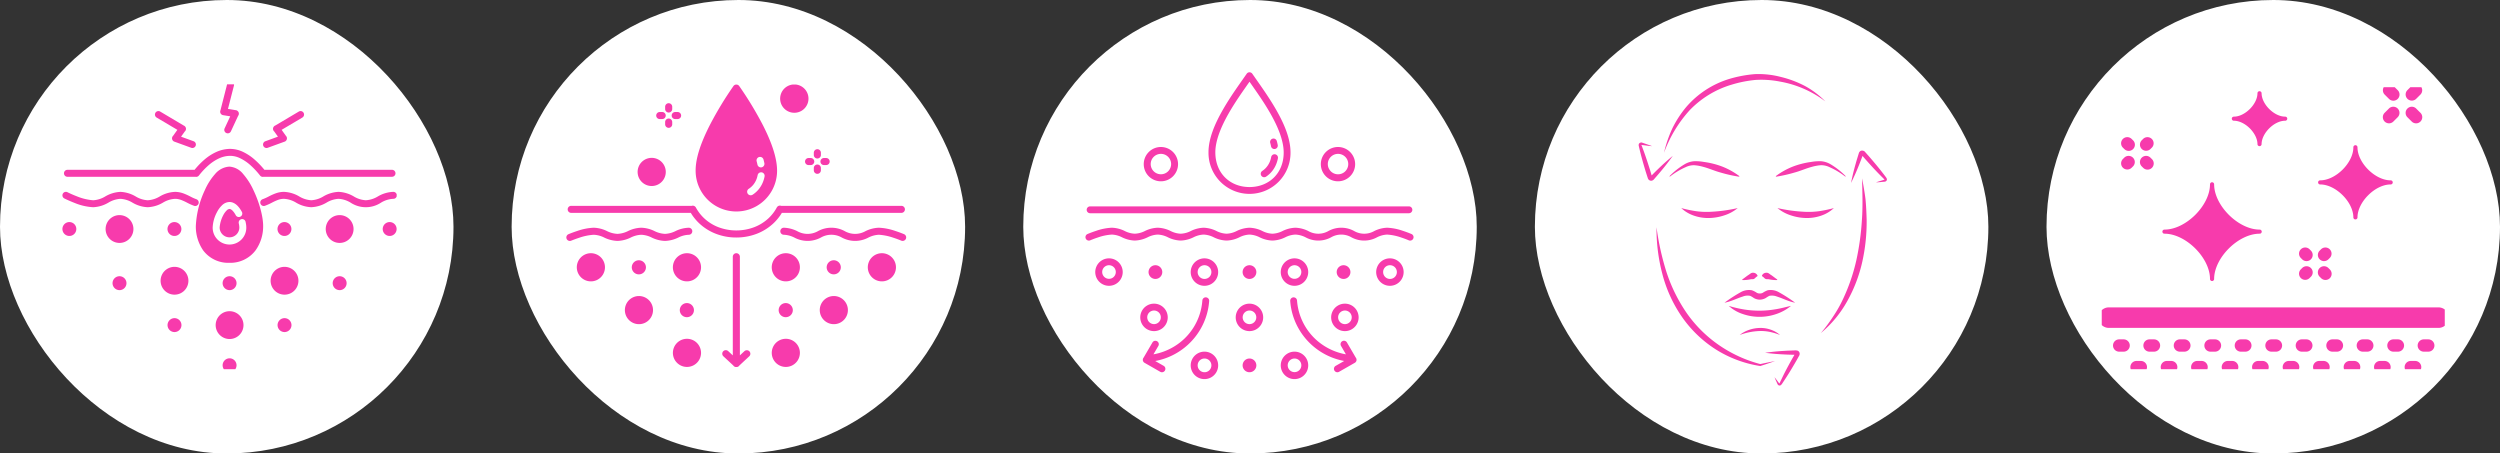 <?xml version="1.0" encoding="UTF-8"?> <svg xmlns="http://www.w3.org/2000/svg" xmlns:xlink="http://www.w3.org/1999/xlink" width="860" height="156" viewBox="0 0 860 156"><rect x="0" y="0" width="860" height="156" fill="#333333" stroke="none"/><defs><clipPath id="clip-path"><rect id="Rectangle_3655" data-name="Rectangle 3655" width="117" height="98" transform="translate(-0.161 0.5)" fill="#f73bac"></rect></clipPath><clipPath id="clip-path-2"><path id="Path_6470" data-name="Path 6470" d="M1,2H116.261V102.485H1ZM1,2" transform="translate(-1 -2)" fill="#f73bac"></path></clipPath><clipPath id="clip-path-3"><rect id="Rectangle_3657" data-name="Rectangle 3657" width="118" height="99" transform="translate(0.196)" fill="#f73bac"></rect></clipPath><clipPath id="clip-path-4"><path id="Path_6494" data-name="Path 6494" d="M2,2.836H119.133v97.178H2Zm0,0" transform="translate(-2 -2.836)" fill="#f73bac"></path></clipPath><clipPath id="clip-path-5"><rect id="Rectangle_3659" data-name="Rectangle 3659" width="116" height="109" transform="translate(-0.102 -0.221)" fill="#f73bac"></rect></clipPath><clipPath id="clip-path-6"><path id="Path_6526" data-name="Path 6526" d="M3.129,6H116.183V111.682H3.129Zm0,0" transform="translate(-3.129 -6)" fill="#f73bac"></path></clipPath><clipPath id="clip-path-7"><rect id="Rectangle_3661" data-name="Rectangle 3661" width="88" height="109" transform="translate(-0.4)" fill="#f73bac"></rect></clipPath><clipPath id="clip-path-8"><path id="Path_6555" data-name="Path 6555" d="M137,306h12.382v12.306H137Zm0,0" transform="translate(-137 -306)" fill="#f73bac"></path></clipPath><clipPath id="clip-path-9"><path id="Path_6558" data-name="Path 6558" d="M230.047,90h12.54v11.429h-12.54Zm0,0" transform="translate(-230.047 -90)" fill="#f73bac"></path></clipPath><clipPath id="clip-path-10"><path id="Path_6561" data-name="Path 6561" d="M.48,81H12.392V94.334H.48Zm0,0" transform="translate(-0.48 -81)" fill="#f73bac"></path></clipPath><clipPath id="clip-path-11"><rect id="Rectangle_3663" data-name="Rectangle 3663" width="118" height="97" transform="translate(0.297 0.365)" fill="#f73bac"></rect></clipPath><clipPath id="clip-path-12"><path id="Path_6587" data-name="Path 6587" d="M.2,257H120.764v7.2H.2Zm0,0" transform="translate(-0.199 -257)" fill="#f73bac"></path></clipPath><clipPath id="clip-path-13"><path id="Path_6592" data-name="Path 6592" d="M36.488,318.273h5.855v4.4H36.488Zm0,0" transform="translate(-36.488 -318.273)" fill="#f73bac"></path></clipPath><clipPath id="clip-path-14"><path id="Path_6594" data-name="Path 6594" d="M71.625,318.273h5.814v4.4H71.625Zm0,0" transform="translate(-71.625 -318.273)" fill="#f73bac"></path></clipPath><clipPath id="clip-path-15"><path id="Path_6596" data-name="Path 6596" d="M106,318.273h5.953v4.4H106Zm0,0" transform="translate(-106 -318.273)" fill="#f73bac"></path></clipPath><clipPath id="clip-path-16"><path id="Path_6600" data-name="Path 6600" d="M141,318.273h5.993v4.4H141Zm0,0" transform="translate(-141 -318.273)" fill="#f73bac"></path></clipPath><clipPath id="clip-path-17"><path id="Path_6602" data-name="Path 6602" d="M176.027,318.273h5.994v4.4h-5.994Zm0,0" transform="translate(-176.027 -318.273)" fill="#f73bac"></path></clipPath><clipPath id="clip-path-18"><path id="Path_6606" data-name="Path 6606" d="M211.164,318.273h5.953v4.4h-5.953Zm0,0" transform="translate(-211.164 -318.273)" fill="#f73bac"></path></clipPath><clipPath id="clip-path-19"><path id="Path_6608" data-name="Path 6608" d="M246,318.273h6v4.4h-6Zm0,0" transform="translate(-246 -318.273)" fill="#f73bac"></path></clipPath><clipPath id="clip-path-20"><path id="Path_6612" data-name="Path 6612" d="M281,318.273h5.854v4.4H281Zm0,0" transform="translate(-281 -318.273)" fill="#f73bac"></path></clipPath><clipPath id="clip-path-21"><path id="Path_6614" data-name="Path 6614" d="M316,318.273h5.9v4.4H316Zm0,0" transform="translate(-316 -318.273)" fill="#f73bac"></path></clipPath><clipPath id="clip-path-22"><path id="Path_6618" data-name="Path 6618" d="M351,318.273h5.936v4.4H351Zm0,0" transform="translate(-351 -318.273)" fill="#f73bac"></path></clipPath></defs><g id="loora_ikon" data-name="loora ikon" transform="translate(-9618 -13170)"><rect id="Rectangle_3855" data-name="Rectangle 3855" width="860" height="156" transform="translate(9618 13170)" fill="#fff" opacity="0"></rect><g id="Group_3396" data-name="Group 3396"><g id="loora_ikon_001" data-name="loora ikon 001" transform="translate(9270 9306)"><rect id="Rectangle_3666" data-name="Rectangle 3666" width="156" height="156" rx="78" transform="translate(348 3864)" fill="#fff"></rect><g id="Group_3346" data-name="Group 3346" transform="translate(368.468 3891.734)"><g id="Group_2976" data-name="Group 2976" transform="translate(-0.307 0.766)"><g id="Group_2975" data-name="Group 2975" clip-path="url(#clip-path)"><g id="Group_2974" data-name="Group 2974" transform="translate(1.036 -0.691)" clip-path="url(#clip-path-2)"><path id="Path_6469" data-name="Path 6469" d="M59.735,2.421a1.2,1.2,0,0,0-1.2.917l-2.321,9.1a1.2,1.2,0,0,0,.917,1.658l2.447.4-1.9,4.076a1.2,1.2,0,1,0,2.171,1.011l2.445-5.261a1.193,1.193,0,0,0-.168-1.652,1.21,1.21,0,0,0-.774-.306h-.018L58.8,11.946,60.851,3.93a1.194,1.194,0,0,0-1.117-1.5ZM83.8,12.687a1.2,1.2,0,0,0-.648.18l-8.073,4.788a1.216,1.216,0,0,0-.588.485,1.2,1.2,0,0,0,.226,1.571l1.273,1.776-4.23,1.547a1.2,1.2,0,1,0,.823,2.243l5.566-2.025a1.206,1.206,0,0,0,.767-.568,1.186,1.186,0,0,0-.174-1.458l-1.485-2.082,7.119-4.22a1.2,1.2,0,0,0-.576-2.237Zm-48.99.006a1.2,1.2,0,0,0-.536,2.232l7.119,4.22-1.479,2.069a1.2,1.2,0,0,0-.087,1.609.392.392,0,0,0,.043.056l.019.018a1.248,1.248,0,0,0,.611.356l5.572,2.032a1.2,1.2,0,1,0,.817-2.25L42.664,21.5l1.273-1.777a1.2,1.2,0,0,0,.219-1.577,1.218,1.218,0,0,0-.58-.479l-8.076-4.8a1.222,1.222,0,0,0-.686-.174Zm24.776,13a11.819,11.819,0,0,0-4.717,1.029,17.153,17.153,0,0,0-4.224,2.717A26.551,26.551,0,0,0,47.312,32.9H3.5a1.2,1.2,0,0,0,0,2.394l44.08-.006a1.2,1.2,0,0,0,1.235-.443.048.048,0,0,0,.024-.025A24.886,24.886,0,0,1,52.2,31.262a14.942,14.942,0,0,1,3.625-2.343,9.269,9.269,0,0,1,3.756-.829,7.972,7.972,0,0,1,3.4.823,14.9,14.9,0,0,1,3.481,2.337,27.412,27.412,0,0,1,3.357,3.584,1.21,1.21,0,0,0,1.235.456h44.087a1.2,1.2,0,1,0,0-2.394H71.334a28.5,28.5,0,0,0-3.289-3.441A17.067,17.067,0,0,0,64,26.743,10.392,10.392,0,0,0,59.585,25.7Zm-.262,6.1a6.946,6.946,0,0,0-4.96,2.556,21.1,21.1,0,0,0-3.519,5.54,32.439,32.439,0,0,0-3.1,12.318,14.41,14.41,0,0,0,2.52,8.4,10.781,10.781,0,0,0,9.06,4.281,10.837,10.837,0,0,0,8.953-4.269A14.2,14.2,0,0,0,70.9,52.207c0-3.285-1.329-8.11-3.338-12.324a22.914,22.914,0,0,0-3.518-5.516A6.608,6.608,0,0,0,59.323,31.8ZM3.015,40.475a1.2,1.2,0,0,0-.506,2.269s1.479.748,3.425,1.5a19.482,19.482,0,0,0,6.5,1.52,11.244,11.244,0,0,0,5.228-1.57,8.961,8.961,0,0,1,4.149-1.315,8.957,8.957,0,0,1,4.149,1.315,11.244,11.244,0,0,0,5.228,1.57,11.273,11.273,0,0,0,5.234-1.57,8.912,8.912,0,0,1,4.142-1.315,6.082,6.082,0,0,1,2.1.38,17.634,17.634,0,0,1,2.059.935,19.577,19.577,0,0,0,2.333,1.053,1.2,1.2,0,1,0,.8-2.256,16.56,16.56,0,0,1-2.053-.935,20.072,20.072,0,0,0-2.334-1.047,8.6,8.6,0,0,0-2.9-.524,11.248,11.248,0,0,0-5.228,1.571,8.953,8.953,0,0,1-4.148,1.315,8.957,8.957,0,0,1-4.149-1.315,11.244,11.244,0,0,0-5.228-1.571,11.244,11.244,0,0,0-5.228,1.571,8.957,8.957,0,0,1-4.149,1.315A18.475,18.475,0,0,1,6.8,42.009c-1.829-.7-3.207-1.4-3.207-1.4a1.147,1.147,0,0,0-.578-.134Zm112.592.006H115.6a11.275,11.275,0,0,0-5.235,1.571,8.93,8.93,0,0,1-4.142,1.315,8.935,8.935,0,0,1-4.15-1.315,11.247,11.247,0,0,0-5.234-1.571,11.244,11.244,0,0,0-5.228,1.571,8.958,8.958,0,0,1-4.15,1.315,8.956,8.956,0,0,1-4.148-1.315,11.248,11.248,0,0,0-5.228-1.571,8.534,8.534,0,0,0-2.9.524,18.307,18.307,0,0,0-2.335,1.047,18.58,18.58,0,0,1-2.052.935,1.2,1.2,0,1,0,.8,2.256,20.04,20.04,0,0,0,2.333-1.053,17.587,17.587,0,0,1,2.053-.935,6.084,6.084,0,0,1,2.1-.38,8.957,8.957,0,0,1,4.148,1.315,11.176,11.176,0,0,0,5.228,1.57,11.171,11.171,0,0,0,5.228-1.57,8.956,8.956,0,0,1,4.15-1.315,8.939,8.939,0,0,1,4.149,1.315,9.5,9.5,0,0,0,10.463,0,8.956,8.956,0,0,1,4.148-1.315,1.2,1.2,0,1,0,.007-2.394ZM59.323,43.967a3.27,3.27,0,0,1,1.441.342,4.585,4.585,0,0,1,1.167.811,7.3,7.3,0,0,1,.93,1.084,11.219,11.219,0,0,1,.768,1.253,1.2,1.2,0,0,1-2.122,1.109,8.241,8.241,0,0,0-.593-.971,5.432,5.432,0,0,0-.624-.73,2.431,2.431,0,0,0-.56-.4.849.849,0,0,0-.406-.1,1.508,1.508,0,0,0-.961.5,6.6,6.6,0,0,0-1.217,1.7,10.878,10.878,0,0,0-1.21,4.17,3.388,3.388,0,1,0,6.776,0,5.225,5.225,0,0,0-.082-.853,4.428,4.428,0,0,0-.1-.512,1.2,1.2,0,1,1,2.339-.523c.044.224.088.443.125.655a7.813,7.813,0,0,1,.113,1.234,5.785,5.785,0,1,1-11.569,0,12.114,12.114,0,0,1,1.487-5.28,8.583,8.583,0,0,1,1.7-2.33,3.815,3.815,0,0,1,2.6-1.159ZM21.483,48.48a4.784,4.784,0,1,0,4.792,4.788,4.784,4.784,0,0,0-4.792-4.788Zm75.731,0A4.784,4.784,0,1,0,102,53.265a4.784,4.784,0,0,0-4.786-4.785ZM4.231,50.872a2.39,2.39,0,1,0,2.4,2.394A2.39,2.39,0,0,0,4.231,50.872Zm36.143,0a2.39,2.39,0,1,0,2.4,2.394,2.415,2.415,0,0,0-2.4-2.394Zm37.846,0a2.39,2.39,0,1,0,2.4,2.394,2.39,2.39,0,0,0-2.4-2.394Zm36.194,0a2.39,2.39,0,1,0,2.4,2.394,2.39,2.39,0,0,0-2.4-2.394ZM40.4,66.276a4.784,4.784,0,1,0,4.792,4.788A4.784,4.784,0,0,0,40.4,66.276Zm37.848,0a4.784,4.784,0,1,0,4.791,4.787,4.784,4.784,0,0,0-4.791-4.787ZM21.482,69.5a2.394,2.394,0,1,0,2.4,2.394,2.394,2.394,0,0,0-2.4-2.394Zm37.865,0a2.394,2.394,0,1,0,2.4,2.394A2.394,2.394,0,0,0,59.347,69.5Zm37.866,0a2.394,2.394,0,1,0,2.4,2.394,2.394,2.394,0,0,0-2.4-2.394ZM59.347,81.534a4.785,4.785,0,1,0,4.792,4.781,4.785,4.785,0,0,0-4.792-4.781ZM40.4,83.922a2.394,2.394,0,1,0,2.4,2.393,2.394,2.394,0,0,0-2.4-2.393Zm37.848,0a2.394,2.394,0,1,0,2.4,2.393,2.394,2.394,0,0,0-2.4-2.393Zm-18.9,13.819a2.394,2.394,0,1,0,2.4,2.394,2.394,2.394,0,0,0-2.4-2.394Zm0,0" transform="translate(-1.575 -2.289)" fill="#f73bac"></path></g></g></g></g></g><g id="loora_ikon_002" data-name="loora ikon 002" transform="translate(9267 9306)"><rect id="Rectangle_3667" data-name="Rectangle 3667" width="156" height="156" rx="78" transform="translate(527 3864)" fill="#fff"></rect><g id="Group_3349" data-name="Group 3349" transform="translate(545.673 3892.657)"><g id="Group_3049" data-name="Group 3049" transform="translate(0.131 0.343)"><g id="Group_3048" data-name="Group 3048" clip-path="url(#clip-path-3)"><g id="Group_3047" data-name="Group 3047" transform="translate(-0.185 0.077)" clip-path="url(#clip-path-4)"><path id="Path_6493" data-name="Path 6493" d="M81.053,2.758a4.873,4.873,0,1,0,4.5,3.017,4.883,4.883,0,0,0-4.5-3.017ZM61.059,2.8a1.2,1.2,0,0,0-.957.523,119.674,119.674,0,0,0-8.148,13.469C49.264,22.1,47.069,27.7,47.1,32.451a14.007,14.007,0,0,0,28.015,0c0-4.738-2.143-10.28-4.806-15.552A118.708,118.708,0,0,0,62.1,3.319,1.2,1.2,0,0,0,61.059,2.8ZM37.811,9.214a1.22,1.22,0,0,0-1.2,1.23V11.2a1.218,1.218,0,1,0,2.436,0v-.751a1.216,1.216,0,0,0-1.236-1.235Zm-2.238,3.028c-.007,0-.007,0-.012.005h-.755a1.209,1.209,0,1,0,0,2.415h.755a1.211,1.211,0,1,0,.012-2.421Zm5.3,0a.026.026,0,0,0-.019.005H40.1a1.208,1.208,0,1,0,0,2.415h.755a1.211,1.211,0,1,0,.019-2.421ZM37.81,14.486a1.211,1.211,0,0,0-1.2,1.223v.758a1.218,1.218,0,1,0,2.436,0v-.758a1.206,1.206,0,0,0-1.235-1.223Zm51.142,10.55a1.22,1.22,0,0,0-1.2,1.23v.751a1.218,1.218,0,0,0,2.436,0v-.751a1.216,1.216,0,0,0-1.235-1.231ZM69.277,27.683a1.215,1.215,0,0,1,1.166.9c.115.422.216.833.305,1.255a1.218,1.218,0,0,1-2.39.473c-.07-.353-.159-.712-.261-1.078a1.214,1.214,0,0,1,1.185-1.551Zm-37.318.329a4.843,4.843,0,1,0,4.87,4.843,4.843,4.843,0,0,0-4.87-4.843Zm53.988.056a1.211,1.211,0,1,0,0,2.422H86.7a1.211,1.211,0,0,0,0-2.422Zm5.295,0a1.211,1.211,0,0,0,0,2.422H92a1.211,1.211,0,0,0,0-2.422Zm-2.289,2.238a1.211,1.211,0,0,0-1.2,1.223v.758a1.218,1.218,0,1,0,2.436,0V31.53a1.207,1.207,0,0,0-1.236-1.223ZM69.581,32.981a1.21,1.21,0,0,1,1.23,1.451,10.062,10.062,0,0,1-.558,1.91,9.235,9.235,0,0,1-.888,1.7,9.016,9.016,0,0,1-2.619,2.618,1.223,1.223,0,0,1-1.725-.322,1.207,1.207,0,0,1,.379-1.7,6.525,6.525,0,0,0,1.06-.857,6.166,6.166,0,0,0,.869-1.066A7.218,7.218,0,0,0,68,35.44a7.524,7.524,0,0,0,.425-1.456,1.21,1.21,0,0,1,1.156-1Zm6.525,11.456a1.24,1.24,0,0,0-1.1.675A12.851,12.851,0,0,1,74.22,46.4a13.737,13.737,0,0,1-.907,1.185c-.323.378-.659.744-1.014,1.085a15.161,15.161,0,0,1-5.017,3.178,17.446,17.446,0,0,1-12.377,0,15.085,15.085,0,0,1-5-3.178,13.7,13.7,0,0,1-1.014-1.078,12.849,12.849,0,0,1-.907-1.192,14.68,14.68,0,0,1-.793-1.286,1.209,1.209,0,0,0-1.09-.649,1.029,1.029,0,0,0-.336.056.028.028,0,0,0-.019-.006H4.329a1.211,1.211,0,1,0,0,2.421H45.44c.171.283.343.561.526.833a17.316,17.316,0,0,0,1.059,1.381,17.1,17.1,0,0,0,1.179,1.26,17.616,17.616,0,0,0,5.815,3.7,19.424,19.424,0,0,0,7.07,1.3,19.636,19.636,0,0,0,7.082-1.3,17.647,17.647,0,0,0,5.822-3.7,17.1,17.1,0,0,0,1.179-1.26,17.4,17.4,0,0,0,1.059-1.381q.275-.407.533-.833H117.85a1.211,1.211,0,1,0,0-2.421H76.518a1.517,1.517,0,0,0-.412-.076ZM12.04,52.043a19.746,19.746,0,0,0-5.656,1.115c-1.7.549-2.993,1.1-2.993,1.1a1.211,1.211,0,1,0,.952,2.226s1.2-.5,2.789-1.015a18.708,18.708,0,0,1,4.908-1,8.8,8.8,0,0,1,3.608.957,11.185,11.185,0,0,0,4.566,1.155,11.138,11.138,0,0,0,4.566-1.155,8.857,8.857,0,0,1,3.614-.957A8.855,8.855,0,0,1,32,55.428a11.127,11.127,0,0,0,4.566,1.155,11.186,11.186,0,0,0,4.566-1.155,8.825,8.825,0,0,1,3.607-.957,1.211,1.211,0,0,0,0-2.422A11.126,11.126,0,0,0,40.177,53.2a8.922,8.922,0,0,1-3.608.957,8.97,8.97,0,0,1-3.615-.957,11.122,11.122,0,0,0-4.559-1.155A11.138,11.138,0,0,0,23.828,53.2a8.941,8.941,0,0,1-3.614.957,8.939,8.939,0,0,1-3.608-.957,11.126,11.126,0,0,0-4.566-1.155Zm65.4,0a1.21,1.21,0,1,0,0,2.421,8.9,8.9,0,0,1,3.615.964,9.639,9.639,0,0,0,9.125,0,7.243,7.243,0,0,1,7.222,0,9.653,9.653,0,0,0,9.132,0,8.837,8.837,0,0,1,3.607-.964,18.927,18.927,0,0,1,4.908,1c1.592.511,2.784,1.022,2.784,1.022a1.227,1.227,0,0,0,1.6-.637,1.208,1.208,0,0,0-.647-1.589s-1.293-.548-2.993-1.1a19.734,19.734,0,0,0-5.656-1.115,11.237,11.237,0,0,0-4.564,1.153,7.232,7.232,0,0,1-7.217,0,9.614,9.614,0,0,0-9.132,0A7.243,7.243,0,0,1,82,53.2a11.239,11.239,0,0,0-4.563-1.157Zm-66.4,8.77a4.843,4.843,0,1,0,4.87,4.842,4.843,4.843,0,0,0-4.87-4.842Zm33.05,0a4.843,4.843,0,1,0,4.87,4.842,4.843,4.843,0,0,0-4.87-4.842Zm16.994,0a1.21,1.21,0,0,0-1.2,1.223V95.961l-1.54-1.431a1.217,1.217,0,1,0-1.668,1.77l3.374,3.133a1.2,1.2,0,0,0,1.045.549,1.226,1.226,0,0,0,1.059-.549l3.367-3.14a1.2,1.2,0,0,0-.811-2.1,1.218,1.218,0,0,0-.849.334L62.32,95.961V62.037a1.215,1.215,0,0,0-1.237-1.223Zm17.015,0a4.843,4.843,0,1,0,4.87,4.842,4.843,4.843,0,0,0-4.87-4.842Zm33.044,0a4.843,4.843,0,1,0,4.87,4.842,4.843,4.843,0,0,0-4.87-4.842ZM27.57,63.236a2.444,2.444,0,0,0-2.434,2.415v.005a2.435,2.435,0,0,0,4.87,0v0a2.445,2.445,0,0,0-2.436-2.415Zm67.04,0a2.443,2.443,0,0,0-2.434,2.415v0a2.435,2.435,0,1,0,4.87,0v0a2.445,2.445,0,0,0-2.437-2.415ZM27.57,75.544a4.839,4.839,0,1,0,4.87,4.836,4.839,4.839,0,0,0-4.87-4.836Zm67.04,0a4.839,4.839,0,1,0,4.87,4.836,4.839,4.839,0,0,0-4.87-4.836ZM44.09,77.965a2.453,2.453,0,0,0-2.441,2.415v.007a2.435,2.435,0,1,0,4.87,0V80.38a2.443,2.443,0,0,0-2.43-2.415Zm34.008,0a2.445,2.445,0,0,0-2.436,2.415v.007a2.435,2.435,0,0,0,4.87,0V80.38A2.448,2.448,0,0,0,78.1,77.965ZM44.089,90.254a4.84,4.84,0,1,0,4.87,4.837,4.84,4.84,0,0,0-4.87-4.837Zm34.008,0a4.84,4.84,0,1,0,4.87,4.837,4.84,4.84,0,0,0-4.87-4.837Zm0,0" transform="translate(-2.421 -2.785)" fill="#f73bac"></path></g></g></g></g></g><g id="Group_3355" data-name="Group 3355" transform="translate(9264 9306)"><rect id="Rectangle_3668" data-name="Rectangle 3668" width="156" height="156" rx="78" transform="translate(706 3864)" fill="#fff"></rect><g id="Group_3350" data-name="Group 3350" transform="translate(726.158 3887.616)"><g id="Group_3146" data-name="Group 3146" transform="translate(-0.056 0.605)"><g id="Group_3145" data-name="Group 3145" clip-path="url(#clip-path-5)"><g id="Group_3144" data-name="Group 3144" transform="translate(1.142 0.656)" clip-path="url(#clip-path-6)"><path id="Path_6525" data-name="Path 6525" d="M60.02,5.964a1.169,1.169,0,0,0-.925.511c-2.2,3.2-5.474,7.617-8.2,12.389s-4.959,9.881-4.936,14.7a14.109,14.109,0,1,0,28.217,0c0-4.808-2.181-9.862-4.882-14.6s-5.957-9.15-8.26-12.493a1.175,1.175,0,0,0-1.014-.507Zm.049,3.246c2.217,3.179,4.9,6.917,7.182,10.932,2.609,4.569,4.574,9.346,4.574,13.422,0,7.268-5.186,11.879-11.756,11.879s-11.72-4.6-11.756-11.885c-.025-4.058,1.99-8.915,4.622-13.521C55.25,16,57.908,12.29,60.069,9.21Zm8.266,19.546A1.181,1.181,0,0,0,67.2,30.275c.1.369.19.731.263,1.094a1.174,1.174,0,1,0,2.3-.461c-.079-.425-.184-.849-.306-1.273a1.167,1.167,0,0,0-1.121-.879ZM29.606,31.665a5.9,5.9,0,1,0,5.879,5.9,5.9,5.9,0,0,0-5.879-5.9Zm60.926,0a5.9,5.9,0,1,0,5.873,5.9,5.9,5.9,0,0,0-5.873-5.9Zm-60.926,2.36a3.511,3.511,0,1,1-2.5,1.032,3.539,3.539,0,0,1,2.5-1.032Zm60.926,0a3.515,3.515,0,1,1-2.5,1.033,3.539,3.539,0,0,1,2.5-1.033Zm-21.885.136a1.179,1.179,0,0,0-1.126.978,7.632,7.632,0,0,1-.429,1.494,7.134,7.134,0,0,1-.679,1.3,6.682,6.682,0,0,1-.888,1.094,6.268,6.268,0,0,1-1.078.879,1.182,1.182,0,0,0,1.3,1.974,9.268,9.268,0,0,0,3.525-4.371,10.363,10.363,0,0,0,.563-1.936,1.177,1.177,0,0,0-1.188-1.412ZM5.273,52.09a1.181,1.181,0,1,0,0,2.361H114.867a1.181,1.181,0,1,0,0-2.361Zm7.446,7.341A18.905,18.905,0,0,0,7.257,60.52c-1.641.536-2.891,1.07-2.891,1.07a1.18,1.18,0,1,0,.925,2.171s1.151-.5,2.688-1a17.884,17.884,0,0,1,4.74-.972,8.538,8.538,0,0,1,3.484.935,10.663,10.663,0,0,0,4.408,1.125,10.73,10.73,0,0,0,4.409-1.125,8.527,8.527,0,0,1,3.483-.935,8.557,8.557,0,0,1,3.484.935,10.67,10.67,0,0,0,4.4,1.125A10.669,10.669,0,0,0,40.8,62.727a8.557,8.557,0,0,1,3.484-.935,8.507,8.507,0,0,1,3.484.935,10.725,10.725,0,0,0,4.409,1.125,10.669,10.669,0,0,0,4.408-1.125,8.531,8.531,0,0,1,3.484-.935,8.531,8.531,0,0,1,3.484.935,10.675,10.675,0,0,0,4.409,1.125,10.723,10.723,0,0,0,4.408-1.125,8.508,8.508,0,0,1,3.484-.935,8.557,8.557,0,0,1,3.484.935,9.189,9.189,0,0,0,8.812,0,6.959,6.959,0,0,1,6.968,0,9.2,9.2,0,0,0,8.818,0,8.531,8.531,0,0,1,3.484-.935,18.179,18.179,0,0,1,4.739.972c1.536.5,2.688,1,2.688,1a1.18,1.18,0,1,0,.925-2.171s-1.249-.535-2.89-1.07a18.922,18.922,0,0,0-5.462-1.089,10.783,10.783,0,0,0-4.409,1.125,6.962,6.962,0,0,1-6.968,0,9.2,9.2,0,0,0-8.817,0,6.962,6.962,0,0,1-6.968,0,10.773,10.773,0,0,0-4.4-1.125,10.771,10.771,0,0,0-4.408,1.125,8.449,8.449,0,0,1-3.484.935,8.414,8.414,0,0,1-3.484-.935,10.834,10.834,0,0,0-4.409-1.125,10.828,10.828,0,0,0-4.408,1.125,8.449,8.449,0,0,1-3.484.935,8.444,8.444,0,0,1-3.484-.935,10.783,10.783,0,0,0-4.409-1.125,10.774,10.774,0,0,0-4.4,1.125,8.468,8.468,0,0,1-3.49.935,8.416,8.416,0,0,1-3.478-.935,10.835,10.835,0,0,0-4.42-1.128,10.783,10.783,0,0,0-4.4,1.125,8.442,8.442,0,0,1-3.484.935,8.442,8.442,0,0,1-3.484-.935,10.808,10.808,0,0,0-4.413-1.125Zm-.968,10.54a4.722,4.722,0,1,0,4.7,4.721,4.722,4.722,0,0,0-4.7-4.721Zm32.827,0a4.722,4.722,0,1,0,4.708,4.721,4.722,4.722,0,0,0-4.708-4.721Zm30.977,0a4.722,4.722,0,1,0,4.708,4.721,4.722,4.722,0,0,0-4.708-4.721Zm32.833,0a4.722,4.722,0,1,0,4.7,4.721,4.722,4.722,0,0,0-4.7-4.721ZM11.751,72.332a2.34,2.34,0,1,1-1.673.686,2.361,2.361,0,0,1,1.673-.686Zm15.957,0a2.361,2.361,0,1,0,2.352,2.36A2.361,2.361,0,0,0,27.708,72.332Zm16.869,0a2.361,2.361,0,1,1-2.344,2.36,2.336,2.336,0,0,1,2.345-2.36Zm15.492,0a2.361,2.361,0,1,0,2.351,2.36A2.361,2.361,0,0,0,60.069,72.332Zm15.486,0a2.342,2.342,0,1,1-1.665.691A2.361,2.361,0,0,1,75.555,72.332Zm16.876,0a2.361,2.361,0,1,0,2.352,2.36,2.361,2.361,0,0,0-2.352-2.36Zm15.957,0a2.361,2.361,0,1,1-2.351,2.36,2.336,2.336,0,0,1,2.351-2.36ZM44.969,83.379a1.179,1.179,0,0,0-1.126,1.113A20.169,20.169,0,0,1,33.7,100.559a20.515,20.515,0,0,1-6.674,2.428l1.672-2.871a1.18,1.18,0,0,0-.986-1.79,1.166,1.166,0,0,0-1.041.6l-3.038,5.2a1.189,1.189,0,0,0,.251,1.734H23.9c.025.019.056.037.086.056l.007.006c.006,0,.006.006.012.006L29.369,109a1.18,1.18,0,0,0,1.163-2.054l-2.9-1.66A22.772,22.772,0,0,0,45.46,88.932a22.432,22.432,0,0,0,.728-4.261,1.172,1.172,0,0,0-1.218-1.285Zm30.286,0a1.18,1.18,0,0,0-1.181,1.286,22.271,22.271,0,0,0,.728,4.26,22.782,22.782,0,0,0,17.837,16.349l-2.9,1.66a1.178,1.178,0,1,0,1.163,2.048l5.388-3.08a.022.022,0,0,0,.018-.006.064.064,0,0,0,.031-.025,1.184,1.184,0,0,0,.288-1.747l-3.032-5.2a1.179,1.179,0,1,0-2.033,1.193l1.672,2.871a20.475,20.475,0,0,1-6.674-2.422,20.222,20.222,0,0,1-9.492-12.26,20.02,20.02,0,0,1-.649-3.813,1.179,1.179,0,0,0-1.163-1.106ZM27.237,85.556a4.723,4.723,0,1,0,4.7,4.723,4.723,4.723,0,0,0-4.7-4.723Zm32.833,0a4.723,4.723,0,1,0,4.7,4.723,4.723,4.723,0,0,0-4.7-4.723Zm32.833,0a4.723,4.723,0,1,0,4.7,4.723,4.723,4.723,0,0,0-4.7-4.723ZM27.237,87.917a2.338,2.338,0,1,1-1.67.688A2.361,2.361,0,0,1,27.237,87.917Zm32.833,0a2.341,2.341,0,1,1-1.67.689,2.361,2.361,0,0,1,1.67-.689Zm32.833,0a2.341,2.341,0,1,1-1.67.69,2.361,2.361,0,0,1,1.67-.69ZM44.578,102.066a4.722,4.722,0,1,0,4.708,4.721A4.722,4.722,0,0,0,44.578,102.066Zm30.977,0a4.722,4.722,0,1,0,4.708,4.721,4.722,4.722,0,0,0-4.708-4.721Zm-30.977,2.36a2.361,2.361,0,1,1-2.344,2.361,2.337,2.337,0,0,1,2.344-2.361Zm15.492,0a2.361,2.361,0,1,0,2.351,2.361,2.361,2.361,0,0,0-2.351-2.361Zm15.486,0a2.343,2.343,0,1,1-1.665.692,2.361,2.361,0,0,1,1.665-.692Zm0,0" transform="translate(-3.481 -5.974)" fill="#f73bac"></path></g></g></g></g></g><g id="Group_3356" data-name="Group 3356" transform="translate(9262 9306)"><rect id="Rectangle_3669" data-name="Rectangle 3669" width="156" height="156" rx="78" transform="translate(884 3864)" fill="#fff"></rect><g id="Group_3351" data-name="Group 3351" transform="translate(918.864 3887.657)"><g id="Group_3206" data-name="Group 3206" transform="translate(-0.464 0.343)"><g id="Group_3205" data-name="Group 3205" clip-path="url(#clip-path-7)"><path id="Path_6544" data-name="Path 6544" d="M170.352,152.473a44.3,44.3,0,0,1-4.873,1.038,26.323,26.323,0,0,1-4.79.261,53.146,53.146,0,0,1-9.752-1.3,13.683,13.683,0,0,0,4.546,2.486,17.619,17.619,0,0,0,5.156.93,14.965,14.965,0,0,0,5.224-.77,11.926,11.926,0,0,0,4.488-2.647" transform="translate(-101.894 -104.896)" fill="#f73bac"></path><path id="Path_6545" data-name="Path 6545" d="M161.273,101.938a28.108,28.108,0,0,0-6.4,1.641,25.179,25.179,0,0,0-5.752,3.232l.084.2a48.279,48.279,0,0,0,6.362-1.432c2.069-.552,4.018-1.456,6.062-1.983a15,15,0,0,1,3.03-.536,6.422,6.422,0,0,1,2.88.636,25.354,25.354,0,0,1,5.493,3.29l.143-.151A25.877,25.877,0,0,0,168,102.751a7.621,7.621,0,0,0-3.323-1.064,16.305,16.305,0,0,0-3.408.252" transform="translate(-100.651 -70.226)" fill="#f73bac"></path><path id="Path_6546" data-name="Path 6546" d="M56.411,155.889a17.634,17.634,0,0,0,5.157-.93,13.637,13.637,0,0,0,4.554-2.486,53.22,53.22,0,0,1-9.761,1.3,26.308,26.308,0,0,1-4.788-.261,44.241,44.241,0,0,1-4.873-1.038,11.93,11.93,0,0,0,4.487,2.647,14.969,14.969,0,0,0,5.225.77" transform="translate(-30.748 -104.896)" fill="#f73bac"></path><path id="Path_6547" data-name="Path 6547" d="M45.473,103.6c2.043.527,3.993,1.431,6.061,1.983a48.151,48.151,0,0,0,6.372,1.432l.083-.2a25.224,25.224,0,0,0-5.759-3.232,28.134,28.134,0,0,0-6.405-1.641,16.256,16.256,0,0,0-3.407-.252,7.549,7.549,0,0,0-3.315,1.064,25.368,25.368,0,0,0-5.165,4.085l.141.151a25.32,25.32,0,0,1,5.484-3.29,6.425,6.425,0,0,1,2.88-.636,15.019,15.019,0,0,1,3.031.536" transform="translate(-22.038 -70.226)" fill="#f73bac"></path><path id="Path_6548" data-name="Path 6548" d="M112.209,241.948a5.674,5.674,0,0,0-3.794-.654,7.2,7.2,0,0,0-1.674.855,2.075,2.075,0,0,1-1.054.259,2.036,2.036,0,0,1-1.055-.259,7.25,7.25,0,0,0-1.683-.855,5.723,5.723,0,0,0-3.792.645,51.079,51.079,0,0,0-5.625,3.641c2.227-.393,4.253-1.5,6.237-2.1a4.517,4.517,0,0,1,2.62-.259,8.5,8.5,0,0,1,1.205.719,4.125,4.125,0,0,0,2.093.587,4.285,4.285,0,0,0,2.085-.587,8.779,8.779,0,0,1,1.205-.728,4.694,4.694,0,0,1,2.628.259c1.984.611,4,1.716,6.238,2.109a50.821,50.821,0,0,0-5.634-3.632" transform="translate(-62.712 -165.446)" fill="#f73bac"></path><path id="Path_6549" data-name="Path 6549" d="M114.151,259.634a32.746,32.746,0,0,1-10.641.067,40.314,40.314,0,0,1-5.366-1.248,13.318,13.318,0,0,0,4.973,2.846,17.623,17.623,0,0,0,11.444-.067,15.738,15.738,0,0,0,5-2.779c-1.875.41-3.616.913-5.408,1.181" transform="translate(-65.861 -177.23)" fill="#f73bac"></path><path id="Path_6550" data-name="Path 6550" d="M116.979,282.368a12.032,12.032,0,0,0-3.692.652,10.461,10.461,0,0,0-3.248,1.767A21.724,21.724,0,0,1,117,283.422a15.257,15.257,0,0,1,3.474.319,21.608,21.608,0,0,1,3.441,1.047,9.779,9.779,0,0,0-3.223-1.834,10.329,10.329,0,0,0-3.709-.585" transform="translate(-73.979 -193.552)" fill="#f73bac"></path><path id="Path_6551" data-name="Path 6551" d="M135.7,222.561a1.623,1.623,0,0,0-1.616,1.031l.1.183c.62.368.721.67,1.072.854.294.226.763.1,1.214.176a12.558,12.558,0,0,0,2.855.275l.051-.208c-.8-.52-1.473-1.122-2.286-1.642-.4-.251-.795-.7-1.39-.67" transform="translate(-90.392 -152.732)" fill="#f73bac"></path><path id="Path_6552" data-name="Path 6552" d="M116.873,224.629c.344-.185.452-.486,1.071-.854l.1-.183a1.628,1.628,0,0,0-1.615-1.031c-.6-.025-.988.419-1.39.67-.821.52-1.5,1.122-2.286,1.642l.051.208a12.609,12.609,0,0,0,2.855-.275c.443-.076.92.049,1.213-.176" transform="translate(-75.832 -152.732)" fill="#f73bac"></path><path id="Path_6553" data-name="Path 6553" d="M55.6,220.283a45.285,45.285,0,0,1-14.223-6.531,44.043,44.043,0,0,1-11.051-10.958,54.816,54.816,0,0,1-6.966-14.057A90.865,90.865,0,0,1,19.9,173.2a60.84,60.84,0,0,0,1.984,15.982,46.246,46.246,0,0,0,6.723,14.8,40.861,40.861,0,0,0,11.754,11.3,39.944,39.944,0,0,0,15.152,5.659l.051.009a.14.14,0,0,0,.083-.009c1.7-.544,3.383-1.1,5.04-1.692-1.724.319-3.407.67-5.09,1.031" transform="translate(-12.46 -119.042)" fill="#f73bac"></path><g id="Group_3202" data-name="Group 3202" transform="translate(44.619 96.318)" clip-path="url(#clip-path-8)"><path id="Path_6554" data-name="Path 6554" d="M148.686,306.741a3.146,3.146,0,0,0-1.114-.074c-1.114.05-2.227.074-3.341.15-2.235.118-4.462.344-6.688.661q3.339.44,6.7.578c1.114.067,2.227.076,3.341.109h.067l-.611,1.055c-1.089,1.942-2.16,3.9-3.156,5.9l-1.39,2.871c.017.025,0,.118-.184-.1l-.5-.678c-.327-.451-.67-.9-1.022-1.339.2.528.427,1.047.661,1.558l.344.762a.952.952,0,0,0,.386.46.747.747,0,0,0,.779-.041,3.011,3.011,0,0,0,.619-.779l.469-.7.921-1.407c1.205-1.875,2.344-3.8,3.458-5.735l.812-1.456a1.473,1.473,0,0,0,.2-.87,1.164,1.164,0,0,0-.745-.93" transform="translate(-137.371 -306.441)" fill="#f73bac"></path></g><path id="Path_6556" data-name="Path 6556" d="M212.12,120.3c.092,4.779.293,9.493-.051,14.215a90.112,90.112,0,0,1-1.917,13.939,64.355,64.355,0,0,1-4.529,13.244,44.346,44.346,0,0,1-3.449,6.12,53.482,53.482,0,0,1-4.244,5.7,38.629,38.629,0,0,0,9.141-11.076,50.058,50.058,0,0,0,5.14-13.529,63.367,63.367,0,0,0,1.482-14.357c-.067-2.4-.167-4.8-.4-7.183-.31-2.377-.72-4.739-1.172-7.074" transform="translate(-133.967 -82.941)" fill="#f73bac"></path><g id="Group_3203" data-name="Group 3203" transform="translate(74.16 27.743)" clip-path="url(#clip-path-9)"><path id="Path_6557" data-name="Path 6557" d="M242.668,99.275l-.511-.677L241.11,97.25c-1.4-1.783-2.863-3.508-4.345-5.216l-1.13-1.264a1.371,1.371,0,0,0-1.582-.562,1.313,1.313,0,0,0-.67.745l-.134.435c-.326,1.089-.678,2.16-.971,3.257q-.942,3.264-1.6,6.622c1.013-2.042,1.942-4.118,2.77-6.228.419-1.013.788-2.044,1.181-3.064l.946,1.1c1.5,1.691,3.014,3.366,4.6,4.989l1.188,1.205c.377.352.946.988.863.8.067.041-.268.141-.544.226l-.812.25c-.544.16-1.089.344-1.625.536q.854-.037,1.709-.125l.844-.076.428-.041a.916.916,0,0,0,.6-.285c.46-.536-.067-1.172-.168-1.281" transform="translate(-230.479 -90.081)" fill="#f73bac"></path></g><path id="Path_6559" data-name="Path 6559" d="M51.124,10.931a41.207,41.207,0,0,1,8.321-1.667,33.238,33.238,0,0,1,8.406.562A36.176,36.176,0,0,1,83.5,16.657a29.888,29.888,0,0,0-7.007-5.3,36.074,36.074,0,0,0-8.3-3.123,30.422,30.422,0,0,0-8.917-.971A42.47,42.47,0,0,0,50.5,8.9a31.737,31.737,0,0,0-14.86,9.669,36.493,36.493,0,0,0-4.823,7.451,42.419,42.419,0,0,0-2.837,8.314,44.376,44.376,0,0,1,8.857-14.676,33.113,33.113,0,0,1,14.29-8.732" transform="translate(-17.97 -5.765)" fill="#f73bac"></path><g id="Group_3204" data-name="Group 3204" transform="translate(1.277 24.886)" clip-path="url(#clip-path-10)"><path id="Path_6560" data-name="Path 6560" d="M4.662,93.093V93.1C4.646,93.117,4.646,93.109,4.662,93.093ZM1.423,82.267C1.4,82.285,1.389,82.276,1.423,82.267Zm10.841,3.768q-2.688,2.21-5.157,4.63C6.387,91.343,5.7,92.054,5,92.758l-.05-.176-.486-1.658c-.694-2.193-1.4-4.378-2.193-6.547l-.6-1.615-.16-.4c-.033-.084-.033-.1-.05-.093a.623.623,0,0,1,.251.026c1.147.125,2.286.309,3.45.393-1.08-.435-2.185-.77-3.283-1.156a.946.946,0,0,0-1.264.377,1.078,1.078,0,0,0-.033.737l.092.419.41,1.682c.561,2.236,1.2,4.446,1.859,6.647l.527,1.642.134.409.067.21a1.291,1.291,0,0,0,.176.385,1.175,1.175,0,0,0,1.071.536,1.334,1.334,0,0,0,.846-.453c.753-.871,1.523-1.724,2.252-2.62q2.234-2.636,4.252-5.467" transform="translate(-0.512 -81.292)" fill="#f73bac"></path></g></g></g></g></g><g id="Group_3357" data-name="Group 3357" transform="translate(9260 9306)"><rect id="Rectangle_3670" data-name="Rectangle 3670" width="156" height="156" rx="78" transform="translate(1062 3864)" fill="#fff"></rect><g id="Group_3352" data-name="Group 3352" transform="translate(1080.191 3892.964)"><g id="Group_3293" data-name="Group 3293" transform="translate(0.513 0.671)"><g id="Group_3292" data-name="Group 3292" clip-path="url(#clip-path-11)"><g id="Group_3281" data-name="Group 3281" transform="translate(-0.863 75.978)" clip-path="url(#clip-path-12)"><path id="Path_6586" data-name="Path 6586" d="M117.308,257.422H3.9a3.528,3.528,0,1,0,0,7.056H117.308a3.528,3.528,0,0,0,0-7.056" transform="translate(-0.306 -257.295)" fill="#f73bac"></path></g><path id="Path_6588" data-name="Path 6588" d="M20.56,294.078H19.068a2.117,2.117,0,1,0,0,4.234H20.56a2.117,2.117,0,1,0,0-4.233" transform="translate(-12.78 -206.973)" fill="#f73bac"></path><path id="Path_6589" data-name="Path 6589" d="M55.368,294.078H53.876a2.117,2.117,0,1,0,0,4.234h1.491a2.117,2.117,0,1,0,0-4.233" transform="translate(-37.143 -206.973)" fill="#f73bac"></path><path id="Path_6590" data-name="Path 6590" d="M90.181,294.078H88.689a2.117,2.117,0,1,0,0,4.234h1.492a2.117,2.117,0,1,0,0-4.233" transform="translate(-61.508 -206.973)" fill="#f73bac"></path><g id="Group_3282" data-name="Group 3282" transform="translate(10.027 94.365)" clip-path="url(#clip-path-13)"><path id="Path_6591" data-name="Path 6591" d="M40.455,318.824H38.962a2.117,2.117,0,0,0,0,4.234h1.492a2.117,2.117,0,1,0,0-4.234" transform="translate(-36.732 -318.659)" fill="#f73bac"></path></g><g id="Group_3283" data-name="Group 3283" transform="translate(20.571 94.365)" clip-path="url(#clip-path-14)"><path id="Path_6593" data-name="Path 6593" d="M75.259,318.824H73.767a2.117,2.117,0,0,0,0,4.234h1.492a2.117,2.117,0,0,0,0-4.234" transform="translate(-71.636 -318.659)" fill="#f73bac"></path></g><g id="Group_3284" data-name="Group 3284" transform="translate(30.887 94.365)" clip-path="url(#clip-path-15)"><path id="Path_6595" data-name="Path 6595" d="M110.068,318.824h-1.492a2.117,2.117,0,1,0,0,4.234h1.492a2.117,2.117,0,1,0,0-4.234" transform="translate(-106.314 -318.659)" fill="#f73bac"></path></g><path id="Path_6597" data-name="Path 6597" d="M125.27,294.078h-1.491a2.117,2.117,0,1,0,0,4.234h1.491a2.117,2.117,0,1,0,0-4.233" transform="translate(-86.068 -206.973)" fill="#f73bac"></path><path id="Path_6598" data-name="Path 6598" d="M160.077,294.078h-1.494a2.117,2.117,0,1,0,0,4.234h1.494a2.117,2.117,0,1,0,0-4.233" transform="translate(-110.428 -206.973)" fill="#f73bac"></path><g id="Group_3285" data-name="Group 3285" transform="translate(41.39 94.365)" clip-path="url(#clip-path-16)"><path id="Path_6599" data-name="Path 6599" d="M145.162,318.824H143.67a2.117,2.117,0,1,0,0,4.234h1.492a2.117,2.117,0,0,0,0-4.234" transform="translate(-141.38 -318.659)" fill="#f73bac"></path></g><g id="Group_3286" data-name="Group 3286" transform="translate(51.901 94.365)" clip-path="url(#clip-path-17)"><path id="Path_6601" data-name="Path 6601" d="M179.97,318.824h-1.491a2.117,2.117,0,0,0,0,4.234h1.491a2.117,2.117,0,1,0,0-4.234" transform="translate(-176.254 -318.659)" fill="#f73bac"></path></g><path id="Path_6603" data-name="Path 6603" d="M195.172,294.078h-1.491a2.117,2.117,0,1,0,0,4.234h1.491a2.117,2.117,0,1,0,0-4.233" transform="translate(-134.994 -206.973)" fill="#f73bac"></path><path id="Path_6604" data-name="Path 6604" d="M229.978,294.078h-1.492a2.117,2.117,0,1,0,0,4.234h1.492a2.117,2.117,0,1,0,0-4.233" transform="translate(-159.353 -206.973)" fill="#f73bac"></path><g id="Group_3287" data-name="Group 3287" transform="translate(62.446 94.365)" clip-path="url(#clip-path-18)"><path id="Path_6605" data-name="Path 6605" d="M215.058,318.824h-1.492a2.117,2.117,0,1,0,0,4.234h1.492a2.117,2.117,0,0,0,0-4.234" transform="translate(-211.356 -318.659)" fill="#f73bac"></path></g><g id="Group_3288" data-name="Group 3288" transform="translate(72.9 94.365)" clip-path="url(#clip-path-19)"><path id="Path_6607" data-name="Path 6607" d="M249.872,318.824H248.38a2.117,2.117,0,0,0,0,4.234h1.491a2.117,2.117,0,1,0,0-4.234" transform="translate(-246.178 -318.659)" fill="#f73bac"></path></g><path id="Path_6609" data-name="Path 6609" d="M265.072,294.078h-1.494a2.117,2.117,0,1,0,0,4.234h1.494a2.117,2.117,0,1,0,0-4.233" transform="translate(-183.916 -206.973)" fill="#f73bac"></path><path id="Path_6610" data-name="Path 6610" d="M299.879,294.078h-1.491a2.117,2.117,0,1,0,0,4.234h1.491a2.117,2.117,0,1,0,0-4.233" transform="translate(-208.279 -206.973)" fill="#f73bac"></path><g id="Group_3289" data-name="Group 3289" transform="translate(83.403 94.365)" clip-path="url(#clip-path-20)"><path id="Path_6611" data-name="Path 6611" d="M284.96,318.824h-1.492a2.117,2.117,0,0,0,0,4.234h1.492a2.117,2.117,0,1,0,0-4.234" transform="translate(-281.238 -318.659)" fill="#f73bac"></path></g><g id="Group_3290" data-name="Group 3290" transform="translate(93.906 94.365)" clip-path="url(#clip-path-21)"><path id="Path_6613" data-name="Path 6613" d="M319.771,318.824h-1.492a2.117,2.117,0,0,0,0,4.234h1.492a2.117,2.117,0,0,0,0-4.234" transform="translate(-316.106 -318.659)" fill="#f73bac"></path></g><path id="Path_6615" data-name="Path 6615" d="M334.974,294.078H333.48a2.117,2.117,0,1,0,0,4.234h1.493a2.117,2.117,0,1,0,0-4.233" transform="translate(-232.841 -206.973)" fill="#f73bac"></path><path id="Path_6616" data-name="Path 6616" d="M369.779,294.078h-1.492a2.117,2.117,0,1,0,0,4.234h1.492a2.117,2.117,0,1,0,0-4.233" transform="translate(-257.202 -206.973)" fill="#f73bac"></path><g id="Group_3291" data-name="Group 3291" transform="translate(104.409 94.365)" clip-path="url(#clip-path-22)"><path id="Path_6617" data-name="Path 6617" d="M354.858,318.824h-1.494a2.117,2.117,0,0,0,0,4.234h1.494a2.117,2.117,0,0,0,0-4.234" transform="translate(-351.167 -318.659)" fill="#f73bac"></path></g><path id="Path_6619" data-name="Path 6619" d="M252.847,85.089c5.328,0,11.4,6.046,11.4,11.351a.71.71,0,0,0,1.419,0c0-5.3,6.074-11.351,11.4-11.351a.706.706,0,1,0,0-1.411c-5.329,0-11.4-6.048-11.4-11.352a.71.71,0,1,0-1.419,0c0,5.3-6.073,11.352-11.4,11.352a.706.706,0,1,0,0,1.411" transform="translate(-177.396 -51.274)" fill="#f73bac"></path><path id="Path_6620" data-name="Path 6620" d="M153.924,19.723c3.785,0,8.1,4.3,8.1,8.063a.709.709,0,0,0,1.417,0c0-3.768,4.315-8.063,8.1-8.063a.706.706,0,1,0,0-1.411c-3.784,0-8.1-4.3-8.1-8.064a.709.709,0,0,0-1.417,0c0,3.768-4.315,8.064-8.1,8.064a.706.706,0,1,0,0,1.411" transform="translate(-108.159 -7.824)" fill="#f73bac"></path><path id="Path_6621" data-name="Path 6621" d="M74.365,131.7c7.311,0,15.647,8.3,15.647,15.574a.709.709,0,1,0,1.419,0c0-7.278,8.333-15.574,15.645-15.574a.706.706,0,1,0,0-1.411c-7.311,0-15.645-8.3-15.645-15.576a.709.709,0,1,0-1.419,0c0,7.278-8.336,15.576-15.647,15.576a.706.706,0,1,0,0,1.411" transform="translate(-52.475 -80.943)" fill="#f73bac"></path><path id="Path_6622" data-name="Path 6622" d="M356.036,28.046a2.133,2.133,0,0,0-3.006,0,2.111,2.111,0,0,0,0,3l1.448,1.442a2.122,2.122,0,1,0,3.007-2.994l-1.449-1.442" transform="translate(-247.576 -20.341)" fill="#f73bac"></path><path id="Path_6623" data-name="Path 6623" d="M328.426,6.544a2.122,2.122,0,1,0,3.009-2.992L329.987,2.11a2.132,2.132,0,0,0-3.008,0,2.108,2.108,0,0,0,0,2.993l1.448,1.443" transform="translate(-229.342 -2.187)" fill="#f73bac"></path><path id="Path_6624" data-name="Path 6624" d="M328.428,28.046l-1.448,1.442a2.122,2.122,0,1,0,3.007,2.994l1.448-1.442a2.112,2.112,0,0,0,0-3,2.134,2.134,0,0,0-3.007,0" transform="translate(-229.343 -20.341)" fill="#f73bac"></path><path id="Path_6625" data-name="Path 6625" d="M354.533,7.165a2.123,2.123,0,0,0,1.505-.621L357.486,5.1a2.109,2.109,0,0,0,0-2.993,2.132,2.132,0,0,0-3.008,0L353.03,3.55a2.117,2.117,0,0,0,1.5,3.613" transform="translate(-247.575 -2.187)" fill="#f73bac"></path><path id="Path_6626" data-name="Path 6626" d="M49.992,66.965a2.127,2.127,0,0,0,1.5-.618l.454-.451a2.109,2.109,0,0,0,0-2.994,2.135,2.135,0,0,0-3.007,0l-.454.451a2.117,2.117,0,0,0,1.5,3.616" transform="translate(-34.423 -44.737)" fill="#f73bac"></path><path id="Path_6627" data-name="Path 6627" d="M28.4,88.452a2.122,2.122,0,0,0,1.5-.619l.455-.45a2.112,2.112,0,0,0,0-3,2.135,2.135,0,0,0-3.008,0l-.455.451a2.117,2.117,0,0,0,1.5,3.615" transform="translate(-19.314 -59.774)" fill="#f73bac"></path><path id="Path_6628" data-name="Path 6628" d="M48.942,87.834a2.122,2.122,0,1,0,3-3l-.454-.451a2.134,2.134,0,0,0-3.007,0,2.111,2.111,0,0,0,0,3l.454.45" transform="translate(-34.423 -59.775)" fill="#f73bac"></path><path id="Path_6629" data-name="Path 6629" d="M27.358,66.348a2.122,2.122,0,1,0,3-3L29.9,62.9a2.135,2.135,0,0,0-3.007,0,2.111,2.111,0,0,0,0,3l.454.451" transform="translate(-19.316 -44.737)" fill="#f73bac"></path><path id="Path_6630" data-name="Path 6630" d="M253.938,193.453a2.117,2.117,0,0,0,1.5-.618l.455-.45a2.111,2.111,0,0,0,.006-2.994,2.134,2.134,0,0,0-3.008,0l-.454.45a2.117,2.117,0,0,0,1.5,3.616" transform="translate(-177.168 -133.267)" fill="#f73bac"></path><path id="Path_6631" data-name="Path 6631" d="M232.354,214.942a2.127,2.127,0,0,0,1.5-.621l.452-.453a2.106,2.106,0,0,0,0-2.993,2.133,2.133,0,0,0-3.007,0l-.451.453a2.117,2.117,0,0,0,1.5,3.613" transform="translate(-162.061 -148.306)" fill="#f73bac"></path><path id="Path_6632" data-name="Path 6632" d="M252.891,214.323a2.122,2.122,0,1,0,3-3l-.455-.451a2.133,2.133,0,0,0-3.007,0,2.111,2.111,0,0,0,0,2.994l.455.453" transform="translate(-177.169 -148.306)" fill="#f73bac"></path><path id="Path_6633" data-name="Path 6633" d="M231.3,192.832a2.121,2.121,0,1,0,3.007-2.993l-.451-.451a2.131,2.131,0,0,0-3.007,0,2.108,2.108,0,0,0,0,2.993l.451.451" transform="translate(-162.061 -133.265)" fill="#f73bac"></path></g></g></g></g></g></g></svg> 
